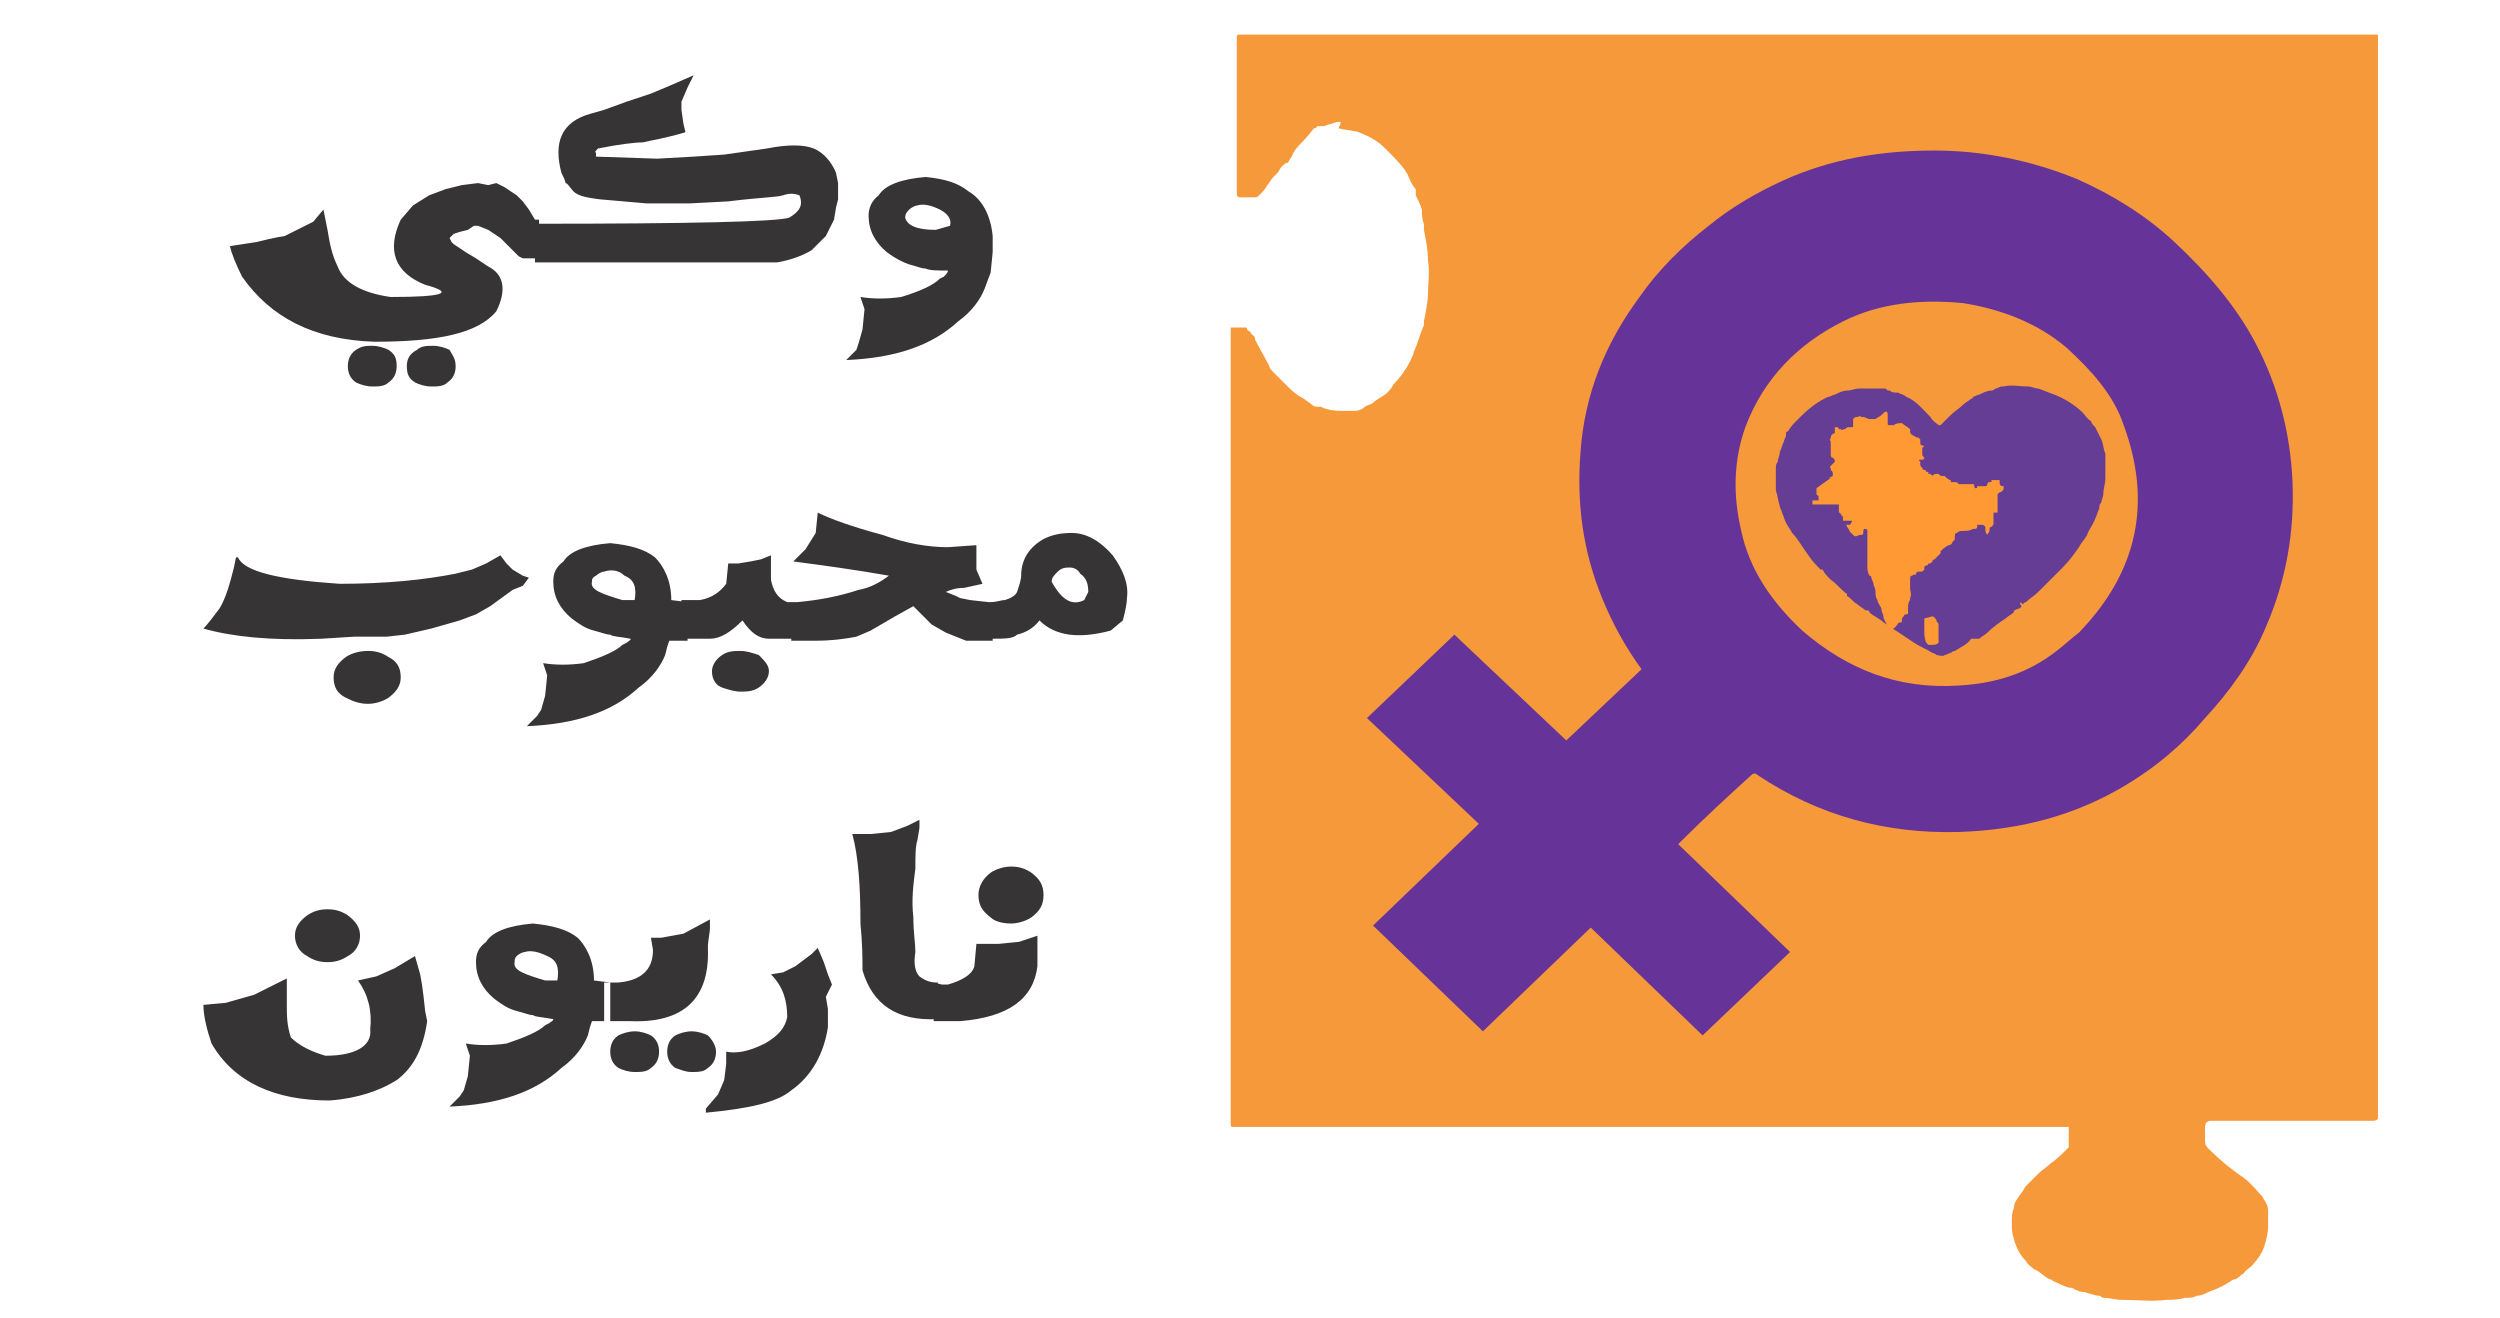 <?xml version="1.0" encoding="utf-8"?>
<!-- Generator: Adobe Illustrator 18.0.0, SVG Export Plug-In . SVG Version: 6.00 Build 0)  -->
<!DOCTYPE svg PUBLIC "-//W3C//DTD SVG 1.1//EN" "http://www.w3.org/Graphics/SVG/1.1/DTD/svg11.dtd">
<svg version="1.1" id="Layer_1" xmlns="http://www.w3.org/2000/svg" xmlns:xlink="http://www.w3.org/1999/xlink" x="0px" y="0px"
	 viewBox="0 0 122.9 64.8" enable-background="new 0 0 122.9 64.8" xml:space="preserve">
<path fill-rule="evenodd" clip-rule="evenodd" fill="#F5993B" d="M62.6,8.7c-0.1,0.1-0.2,0.3-0.3,0.4c-0.1,0.2-0.2,0.3-0.4,0.5
	c-0.1,0.1-0.1,0.1-0.3,0.1c-0.2,0-0.4,0-0.6,0c-0.1,0-0.2,0-0.2-0.2c0-0.5,0-1,0-1.6c0-2,0-4,0-6c0-0.2,0-0.2,0.2-0.2
	c4.5,0,9.1,0,13.6,0c3,0,6,0,9,0c2.8,0,5.7,0,8.5,0c2.9,0,5.8,0,8.8,0c0.2,0,0.5,0,0.7,0c1.5,0,3.1,0,4.6,0c3.5,0,7,0,10.5,0
	c0.1,0,0.1,0,0.2,0c0,0.1,0,0.2,0,0.2c0,2.3,0,4.6,0,6.9c0,14.2,0,28.5,0,42.7c0,0.5,0,1,0,1.4c0,0.6,0,1.2,0,1.8c0,0.1,0,0.2,0,0.3
	c-0.1,0.1-0.2,0.1-0.3,0.1c-0.3,0-0.6,0-0.9,0c-1.1,0-2.3,0-3.5,0c-1.2,0-2.3,0-3.5,0c-0.2,0-0.3,0.1-0.3,0.3c0,0.2,0,0.4,0,0.7
	c0,0.2,0.1,0.3,0.2,0.4c0.5,0.5,1.1,1,1.7,1.4c0.4,0.3,0.6,0.6,0.9,0.9c0.1,0.2,0.3,0.4,0.3,0.7c0,0.1,0,0.3,0,0.4
	c0,0.1,0,0.3,0,0.4c0,0.3-0.1,0.7-0.2,1c-0.1,0.3-0.3,0.6-0.5,0.8c-0.1,0.2-0.4,0.3-0.5,0.5c-0.2,0.1-0.3,0.3-0.5,0.3
	c-0.2,0.1-0.3,0.2-0.5,0.3c-0.2,0.1-0.4,0.2-0.7,0.3c-0.2,0.1-0.4,0.2-0.6,0.2c-0.2,0.1-0.3,0.1-0.5,0.1c0,0-0.1,0-0.1,0
	c-0.3,0.1-0.6,0.1-0.9,0.1c-0.7,0.1-1.4,0-2.2,0c-0.3,0-0.6-0.1-0.9-0.1c-0.1,0-0.1-0.1-0.2-0.1c-0.3,0-0.6-0.2-0.9-0.2
	c-0.1,0-0.2-0.1-0.3-0.1c-0.1-0.1-0.2-0.1-0.3-0.1c-0.3-0.1-0.5-0.2-0.7-0.3c-0.1,0-0.1-0.1-0.2-0.1c-0.3-0.1-0.5-0.4-0.8-0.5
	c-0.1-0.1-0.3-0.2-0.4-0.4c-0.3-0.3-0.5-0.7-0.6-1.1c-0.1-0.3-0.1-0.5-0.1-0.8c0-0.2,0-0.5,0.1-0.7c0-0.3,0.2-0.5,0.4-0.8
	c0.1-0.1,0.1-0.2,0.2-0.3c0.2-0.2,0.4-0.4,0.6-0.6c0.2-0.2,0.4-0.3,0.6-0.5c0.3-0.2,0.6-0.5,0.9-0.8l0,0l0,0c0,0,0,0,0,0
	c0,0,0,0,0,0l0,0l0,0c0,0,0,0,0,0c0,0,0,0,0,0l0,0l0,0c0,0,0,0,0,0l0,0c0,0,0,0,0,0l0,0c0,0,0,0,0,0c0,0,0,0,0-0.1c0,0,0,0,0,0
	c0-0.2,0-0.5,0-0.7c0,0,0,0,0,0c0,0,0-0.1,0-0.1c0,0,0,0,0,0c0,0,0,0,0-0.1l0,0c0,0,0,0,0,0l0,0l0,0h0c0,0,0,0-0.1,0c0,0,0,0-0.1,0
	c-0.1,0-0.1,0-0.2,0c-7,0-14,0-20.9,0c-5.9,0-11.8,0-17.8,0c-0.6,0-1.3,0-1.9,0c-0.2,0-0.2,0-0.2-0.2c0-13,0-25.9,0-38.9
	c0-0.1,0-0.1,0-0.2c0.2,0,0.5,0,0.7,0c0.1,0,0.1,0,0.1,0.1c0.1,0.1,0.2,0.1,0.2,0.2c0.1,0.1,0.2,0.1,0.2,0.3
	c0.2,0.4,0.5,0.9,0.7,1.3c0,0.1,0.1,0.2,0.2,0.3c0.2,0.2,0.4,0.4,0.6,0.6c0.3,0.3,0.5,0.5,0.9,0.7c0.1,0.1,0.3,0.2,0.4,0.3
	c0.1,0.1,0.2,0.1,0.4,0.1c0.1,0,0.2,0.1,0.3,0.1c0.3,0.1,0.6,0.1,1,0.1c0.1,0,0.1,0,0.2,0c0.1,0,0.1,0,0.2,0c0.2,0,0.4-0.1,0.5-0.2
	c0.1-0.1,0.3-0.1,0.4-0.2c0.2-0.2,0.5-0.3,0.7-0.5c0.1-0.1,0.2-0.2,0.3-0.4c0.3-0.3,0.6-0.7,0.8-1.1c0.1-0.2,0.2-0.4,0.2-0.5
	c0.2-0.4,0.3-0.9,0.5-1.3c0,0,0,0,0,0c0-0.1,0-0.1,0-0.2c0.1-0.5,0.2-1,0.2-1.4c0-0.5,0.1-1,0-1.6c0-0.5-0.1-1-0.2-1.5
	c0-0.1,0-0.2,0-0.3c-0.1-0.2-0.1-0.5-0.1-0.7c-0.1-0.3-0.2-0.5-0.3-0.7c0,0,0-0.1,0-0.1c0,0,0,0,0-0.1c0,0,0,0,0,0c0,0,0,0,0,0
	c0,0,0,0,0,0c0,0,0,0,0-0.1c-0.2-0.2-0.3-0.5-0.4-0.7c0-0.1-0.1-0.1-0.1-0.2c-0.3-0.4-0.6-0.7-1-1.1c-0.4-0.4-0.8-0.6-1.3-0.8
	c-0.3-0.1-0.7-0.1-1-0.2C66,5.9,65.9,6,65.7,6c-0.2,0.1-0.4,0.1-0.6,0.2c0,0-0.1,0-0.1,0c0,0,0,0,0,0c0,0-0.1,0-0.1,0c0,0,0,0,0,0
	c0,0-0.1,0-0.1,0c0,0-0.1,0-0.1,0.1l0,0c0,0,0,0,0,0l0,0c0,0,0,0,0,0l0,0c0,0,0,0,0,0l0,0c0,0,0,0-0.1,0l0,0c0,0,0,0,0,0
	c0,0,0,0,0,0C64.2,6.8,64.1,6.9,64,7c-0.2,0.2-0.4,0.4-0.5,0.7c-0.1,0.1-0.1,0.2-0.2,0.3C63.2,8,63.1,8.1,63,8.2
	c-0.1,0.1-0.1,0.2-0.2,0.3C62.8,8.5,62.7,8.6,62.6,8.7z"/>
<path fill-rule="evenodd" clip-rule="evenodd" fill="#663399" d="M78.2,45.6l5.5,5.3l4.3-4.1l-5.5-5.3l0.2-0.2
	c1.1-1.1,2.3-2.2,3.4-3.2c0.1-0.1,0.2-0.1,0.3,0c3,2,6.3,2.9,9.9,2.8c3-0.1,5.7-0.8,8.2-2.3c1.5-0.9,2.8-2,3.9-3.3
	c1.2-1.3,2.3-2.8,3-4.5c1-2.3,1.4-4.7,1.3-7.1c-0.1-2.4-0.7-4.7-1.8-6.8c-1-1.9-2.4-3.5-4-5c-1.4-1.3-3-2.3-4.8-3.1
	c-2.2-0.9-4.6-1.4-7-1.4c-2.6,0-5.1,0.4-7.5,1.5c-1.3,0.6-2.5,1.3-3.6,2.2c-1.3,1-2.5,2.2-3.4,3.5c-1.7,2.3-2.7,4.8-2.9,7.6
	c-0.2,2.5,0.1,4.9,1.1,7.3c0.5,1.2,1.1,2.3,1.9,3.4l-3.7,3.5l-5.5-5.2l-4.3,4.1l5.5,5.2l-5.2,5l5.4,5.2L78.2,45.6z M102.2,31.1
	c-0.4,0.3-0.7,0.6-1.1,0.9c-1.4,1.1-3,1.6-4.8,1.7c-3,0.2-5.5-0.8-7.7-2.7c-1.5-1.4-2.6-3-3-4.9c-0.4-1.7-0.4-3.4,0.2-5.1
	c0.9-2.4,2.6-4.1,4.8-5.2c1.8-0.9,3.8-1.1,5.9-0.9c1.9,0.3,3.7,1,5.1,2.2c1.2,1.1,2.3,2.3,2.8,3.8C105.8,24.7,105.1,28.1,102.2,31.1
	z"/>
<path fill-rule="evenodd" clip-rule="evenodd" fill="#663D94" d="M96.1,32c-0.1,0-0.2,0.1-0.2,0.1c-0.1,0-0.2,0.1-0.3,0.1
	c-0.1,0.1-0.3,0-0.4,0c-0.1-0.1-0.2-0.1-0.2-0.1c-0.3-0.2-0.6-0.3-0.9-0.5c-0.3-0.2-0.6-0.4-0.9-0.6c-0.2-0.1-0.4-0.3-0.6-0.4
	c-0.2-0.2-0.5-0.3-0.7-0.5c0-0.1-0.1-0.1-0.2-0.1c-0.1-0.1-0.3-0.2-0.4-0.3c-0.2-0.1-0.3-0.3-0.5-0.4c0,0,0,0,0-0.1
	c-0.3-0.2-0.5-0.5-0.8-0.7c-0.2-0.2-0.3-0.3-0.4-0.5c0,0,0,0-0.1,0c-0.2-0.2-0.4-0.4-0.6-0.7c-0.3-0.4-0.5-0.8-0.8-1.1
	c-0.1-0.2-0.2-0.3-0.3-0.5c-0.1-0.2-0.1-0.3-0.2-0.5c0-0.1-0.1-0.2-0.1-0.3c-0.1-0.3-0.1-0.5-0.2-0.8c0,0,0-0.1,0-0.1
	c0-0.2,0-0.3,0-0.5c0-0.1,0-0.3,0-0.4c0-0.2,0-0.3,0.1-0.4c0-0.2,0.1-0.3,0.1-0.5c0.1-0.2,0.1-0.3,0.2-0.5c0-0.1,0.1-0.2,0.1-0.3
	c0,0,0,0,0-0.1c0,0,0-0.1,0.1-0.1c0.1-0.2,0.3-0.4,0.5-0.6c0,0,0.1-0.1,0.1-0.1c0,0,0,0,0,0c0.4-0.4,0.9-0.8,1.4-1
	c0.1,0,0.2-0.1,0.3-0.1c0.2-0.1,0.4-0.2,0.6-0.2c0.2,0,0.4-0.1,0.6-0.1c0.2,0,0.3,0,0.5,0c0.2,0,0.4,0,0.6,0c0,0,0.1,0,0.1,0
	c0.1,0,0.1,0,0.2,0.1c0,0,0.1,0,0.1,0c0.1,0.1,0.2,0.1,0.4,0.1c0.2,0.1,0.3,0.1,0.4,0.2c0.5,0.2,0.8,0.6,1.2,1
	c0.1,0.2,0.3,0.3,0.4,0.4c0,0,0.1,0,0.1,0c0.2-0.2,0.3-0.3,0.5-0.5c0,0,0,0,0,0l0,0c0.2-0.2,0.4-0.3,0.6-0.5
	c0.1-0.1,0.3-0.2,0.4-0.3c0,0,0.1,0,0.1-0.1c0.1,0,0.2-0.1,0.3-0.1c0.2-0.1,0.4-0.2,0.6-0.2c0.1,0,0.2-0.1,0.2-0.1
	c0.1,0,0.2-0.1,0.3-0.1c0,0,0.1,0,0.1,0c0.4-0.1,0.8,0,1.2,0c0.2,0,0.3,0.1,0.5,0.1c0.3,0.1,0.5,0.2,0.8,0.3c0.5,0.2,1,0.5,1.4,0.9
	c0.1,0.1,0.2,0.3,0.4,0.4c0,0.1,0.1,0.2,0.2,0.3c0.1,0.2,0.2,0.4,0.3,0.6c0.1,0.2,0.1,0.5,0.2,0.7c0,0,0,0,0,0.1c0,0.3,0,0.7,0,1.1
	c0,0.3-0.1,0.5-0.1,0.8c0,0.1-0.1,0.3-0.1,0.4c-0.1,0.1-0.1,0.2-0.1,0.3c-0.1,0.2-0.1,0.3-0.2,0.5c-0.1,0.3-0.3,0.5-0.4,0.8
	c-0.1,0.2-0.3,0.4-0.4,0.6c-0.2,0.3-0.5,0.7-0.8,1c-0.4,0.4-0.8,0.8-1.2,1.2c-0.2,0.2-0.4,0.3-0.6,0.5c-0.1,0-0.1,0.1-0.2,0.1
	c0,0,0,0,0,0c0-0.1-0.1-0.1-0.1,0v0c0.1,0.1,0.1,0.1,0,0.2C99,30,99,30,99,30.1c-0.1,0.1-0.3,0.2-0.4,0.3c-0.3,0.2-0.6,0.4-0.9,0.7
	c-0.1,0.1-0.3,0.2-0.4,0.3c0,0,0,0,0,0l0,0c0,0,0,0-0.1,0c0,0,0,0,0,0l0,0c0,0,0,0-0.1,0c0,0,0,0-0.1,0c0,0,0,0-0.1,0
	C96.7,31.7,96.4,31.8,96.1,32C96.2,32,96.1,32,96.1,32z"/>
<path fill-rule="evenodd" clip-rule="evenodd" fill="#FF9933" d="M95,30.3c0.1,0,0.2,0.2,0.2,0.2c0,0.1,0.1,0.1,0.1,0.2l0,0l0,0
	c0,0,0,0.1,0,0.1c0,0,0,0,0,0.1c0,0,0,0,0,0v0c0,0,0,0.1,0,0.1c0,0,0,0,0,0.1c0,0,0,0.1,0,0.1c0,0,0,0,0,0.1c0,0,0,0.1,0,0.1
	c0,0,0,0,0,0.1c0,0,0,0,0,0.1c-0.1,0.1-0.2,0.1-0.3,0.1c-0.1,0-0.1,0-0.2,0c0,0-0.1-0.1-0.1-0.1c-0.1-0.2-0.1-0.4-0.1-0.6
	c0,0,0,0,0-0.1c0-0.1,0-0.1,0-0.2v0c0,0,0-0.1,0-0.1c0-0.1,0-0.1,0-0.2C95,30.3,95,30.3,95,30.3z M90.1,23.4L90.1,23.4
	c0-0.1,0-0.1,0-0.1c0-0.1,0-0.1-0.1-0.2v0c0,0,0,0,0-0.1c-0.1,0,0-0.1,0-0.1l0,0l0,0l0,0l0,0c0,0,0,0,0.1-0.1v0l0,0
	c0,0,0.1-0.1,0.1-0.1c0-0.1,0-0.1-0.1-0.2c-0.1,0-0.1-0.1-0.1-0.2c0-0.1,0-0.2,0-0.3c0-0.1,0-0.2,0-0.2c0,0,0-0.1,0-0.1
	c-0.1-0.1,0-0.1,0-0.2c0-0.1,0.1-0.2,0.2-0.2c0,0,0-0.1,0-0.1c0,0,0,0,0-0.1c0,0,0,0,0-0.1h0c0,0,0,0,0.1,0c0,0,0.1,0,0.1,0.1
	c0,0,0,0,0.1,0c0,0,0,0,0,0c0,0,0.1,0.1,0.1,0c0,0,0,0,0.1,0l0,0c0.1-0.1,0.1-0.1,0.3-0.1c0.1,0,0.1,0,0.1-0.1l0,0c0,0,0,0,0-0.1
	c0,0,0,0,0-0.1h0c0,0,0,0,0-0.1v0c0.1-0.1,0.1-0.1,0.2-0.1c0.1,0,0.1-0.1,0.2,0c0,0,0.1,0,0.1,0c0.1,0,0.2,0.1,0.3,0.1
	c0,0,0.1,0,0.1,0c0,0,0.1,0,0.2,0h0c0.1-0.1,0.2-0.1,0.3-0.2c0,0,0.1-0.1,0.1-0.1c0.1-0.1,0.2-0.1,0.2,0.1c0,0.1,0,0.1,0,0.2
	c0,0,0,0,0,0.1c0,0,0,0,0,0.1c0,0.1,0,0.1,0.1,0.1c0,0,0,0,0.1,0c0,0,0.1,0,0.1,0c0.1-0.1,0.3-0.1,0.4-0.1c0.1,0.1,0.3,0.2,0.4,0.3
	c0,0,0,0,0,0.1c0,0.2,0.2,0.2,0.3,0.3c0.1,0,0.1,0,0.2,0.1c0,0,0,0.1,0,0.1c0,0.1,0,0.2,0.1,0.2c0.1,0,0.1,0.1,0,0.1
	c0,0.1,0,0.2,0,0.3c0,0.1,0,0.1,0.1,0.2c0,0,0,0.1-0.1,0.1c-0.2,0-0.2,0-0.1,0.1c0,0,0,0,0,0c0,0,0,0.1,0,0.1c0,0.1,0,0.1,0.1,0.2
	c0,0,0,0.1,0.1,0.1c0,0,0.1,0,0.1,0.1h0c0,0,0,0,0.1,0c0,0,0,0,0,0.1l0,0l0,0h0l0,0h0c0,0,0,0,0.1,0c0.1,0.1,0.1,0.1,0.2,0
	c0.1,0,0.1,0,0.2,0c0.1,0.1,0.1,0.1,0.2,0.1c0,0,0,0,0.1,0c0.1,0.1,0.2,0.2,0.3,0.2c0,0,0,0,0,0c0,0,0,0,0,0.1l0,0h0l0,0l0,0
	c0,0,0,0,0.1,0c0,0,0.1,0,0.1,0c0,0,0,0,0,0v0l0,0c0.1,0,0.1,0,0.2,0.1h0c0,0,0.1,0,0.1,0c0,0,0.1,0,0.1,0h0c0,0,0.1,0,0.1,0l0,0h0
	c0,0,0,0,0,0c0.1,0,0.1,0,0.2,0c0,0,0.1,0,0.1,0l0,0c0,0,0,0,0.1,0c0,0,0,0,0,0c0.1,0,0,0.1,0.1,0.2c0.1,0,0.1,0,0.1-0.1h0l0,0v0
	c0,0,0,0,0,0l0,0l0,0l0,0l0,0h0c0,0,0.1,0,0.1,0c0,0,0,0,0,0c0,0,0,0,0,0c0,0,0.1,0,0.1,0h0c0,0,0.1,0,0.1,0h0h0c0,0,0,0,0,0h0l0,0
	c0,0,0,0,0,0c0,0,0,0,0,0h0c0,0,0,0,0.1,0c0,0,0.1,0,0.1-0.1h0l0,0l0,0c0,0,0,0,0,0v0c0,0,0,0,0,0l0,0h0l0,0c0,0,0-0.1,0.1-0.1l0,0
	l0,0c0,0,0,0,0.1,0h0l0,0c0,0,0,0,0,0c0,0,0,0,0,0h0l0,0c0,0,0,0,0-0.1l0,0c0,0,0,0,0,0l0,0c0,0,0.1,0,0.1,0h0c0,0,0,0,0,0
	c0,0,0,0,0,0c0,0,0.1,0,0.1,0l0,0l0,0c0,0,0,0,0,0c0,0,0,0,0.1,0c0,0,0,0,0.1,0l0,0h0c0,0,0,0.1,0,0.1c0,0.2,0.1,0.2,0.2,0.2l0,0
	c0,0,0,0,0,0c0,0,0,0.1,0,0.1l0,0c0,0,0,0,0,0c0,0.1-0.1,0.2-0.2,0.2h0l0,0c0,0,0,0-0.1,0.1c0,0,0,0,0,0c0,0,0,0,0,0h0c0,0,0,0,0,0
	c0,0,0,0,0,0c0,0,0,0,0,0c0,0,0,0,0,0.1c0,0.1,0,0.2,0,0.2c0,0,0,0,0,0l0,0c0,0,0,0,0,0v0c0,0,0,0,0,0l0,0c0,0,0,0,0,0
	c0,0,0,0,0,0.1c0,0,0,0.1,0,0.1c0,0,0,0,0,0c0,0,0,0.1,0,0.1v0c0,0,0,0,0,0.1c0,0,0,0,0,0.1c0,0,0,0,0,0c0,0,0,0,0,0.1l0,0
	c0,0,0,0,0,0c0,0,0,0-0.1,0c0,0,0,0-0.1,0c0,0.1,0,0.2,0,0.3c0,0.1,0,0.1,0,0.2c0,0.1,0,0.1-0.1,0.2c-0.1,0-0.1,0.1-0.1,0.2
	c0,0.1-0.1,0.1-0.1,0.2c-0.1-0.1-0.1-0.2-0.1-0.3c0,0,0-0.1,0-0.1c-0.1-0.1-0.1-0.1-0.2-0.1c0,0-0.1,0-0.1,0c-0.1,0-0.1,0-0.1,0
	c0,0,0,0.1,0,0.1c0,0.1-0.1,0.1-0.1,0.1c0,0-0.1,0-0.1,0c-0.2,0.1-0.3,0.1-0.5,0.1c-0.1,0-0.2,0-0.3,0.1c-0.1,0-0.1,0.1-0.1,0.2
	c0,0.1,0,0.2-0.1,0.2c0,0.1-0.1,0.2-0.2,0.2c-0.2,0.1-0.3,0.2-0.4,0.3l0,0c0,0,0,0,0,0.1c0,0-0.1,0.1-0.1,0.1c0,0-0.1,0.1-0.1,0.1
	c0,0,0,0-0.1,0.1c0,0-0.1,0-0.1,0.1c0,0,0,0,0,0c0,0,0,0-0.1,0.1c0,0,0,0-0.1,0c0,0,0,0.1-0.1,0.1c0,0-0.1,0-0.1,0.1
	c0,0,0,0.1,0,0.1v0c0,0-0.1,0.1-0.1,0.1c-0.1,0-0.1,0-0.2,0c-0.1,0-0.1,0.1-0.1,0.1c0,0.1-0.1,0-0.2,0.1c-0.1,0-0.1,0.1-0.1,0.2
	c0,0.1,0,0.1,0,0.2v0c0,0,0,0.1,0,0.1v0.1c0,0.2,0.1,0.3,0,0.5c0,0,0,0,0,0.1c-0.1,0.1-0.1,0.3-0.1,0.4c0,0.1,0,0.1,0,0.2
	c0,0.1,0,0.1-0.1,0.1c-0.1,0-0.1,0.1-0.2,0.2c0,0,0,0,0,0.1c0,0.1-0.1,0.1,0.1,0.1c-0.1,0-0.1,0-0.2,0c-0.1,0-0.1,0.1-0.2,0.2
	c0,0,0,0,0,0c-0.1,0.1-0.2,0.2-0.3,0.1c-0.1-0.1-0.2-0.3-0.3-0.5c0-0.2-0.1-0.3-0.1-0.4c0-0.2-0.2-0.3-0.2-0.5
	c-0.1-0.1-0.1-0.3-0.1-0.4c0-0.2-0.1-0.3-0.1-0.4c0-0.1-0.1-0.2-0.1-0.3c0,0,0-0.1-0.1-0.1c-0.1-0.2-0.1-0.3-0.1-0.5
	c0-0.1,0-0.2,0-0.3c0,0,0-0.1,0-0.1c0-0.2,0-0.3,0-0.5c0-0.1,0-0.2,0-0.3c0-0.1,0-0.1,0-0.2c0-0.1,0-0.2,0-0.3c0,0,0-0.1-0.1-0.1
	c-0.1,0-0.1,0.1-0.1,0.1c0,0.1,0,0.1,0,0.1c0,0.1-0.1,0.1-0.2,0.1c-0.2,0.1-0.2,0.1-0.4-0.1c-0.1-0.1-0.1-0.2-0.2-0.3
	c0,0,0-0.1-0.1-0.1c0.1,0,0.1,0,0.2,0c0,0,0.1,0,0.1-0.1c0.1-0.1,0-0.1,0-0.1h-0.1c0,0-0.1,0-0.1,0l0,0c0,0,0,0-0.1,0l0,0l0,0
	c0,0,0,0-0.1,0c0,0,0,0,0-0.1l0,0c0,0,0-0.1,0-0.1c0,0,0,0-0.1-0.1l0,0c0-0.1-0.1-0.1-0.1-0.1l0,0c0,0,0,0,0-0.1c0,0,0-0.1,0-0.1
	c0,0,0,0,0-0.1l0,0c0,0,0,0,0,0c0,0,0,0,0,0c0,0,0-0.1,0-0.1v0c0,0,0,0,0,0c0,0,0,0,0,0h-0.1c-0.2,0-0.3,0-0.5,0c0,0,0,0,0,0
	c0,0,0,0,0,0c0,0,0,0,0,0c0,0-0.1,0-0.1,0c0,0,0,0-0.1,0c0,0-0.1,0-0.1,0c0,0,0,0,0,0c0,0-0.1,0-0.1,0c-0.1,0-0.2,0-0.3,0
	c0,0,0-0.1,0-0.1c0,0,0,0,0,0c0,0,0,0,0-0.1c0,0,0,0,0,0c0,0,0,0,0,0c0,0,0,0,0,0c0,0,0,0,0.1,0l0,0l0,0c0,0,0,0,0,0c0,0,0,0,0,0
	c0,0,0,0,0,0c0.1,0,0.1,0,0.2,0l0,0l0,0c0,0,0,0,0,0c0,0,0,0,0-0.1s0,0,0-0.1c0,0,0,0-0.1-0.1c0,0,0-0.1,0-0.1c0-0.1,0-0.1,0-0.2
	C90,23.5,90,23.5,90.1,23.4L90,23.5c0,0,0,0,0,0c0,0,0,0,0,0c0,0,0,0-0.1,0C90.1,23.4,90.1,23.4,90.1,23.4z"/>
<path fill="#373435" d="M18.4,16.8c-3-0.1-5.1-1.2-6.5-3.2c-0.3-0.6-0.5-1.1-0.6-1.5l1.3-0.2c0.4-0.1,0.8-0.2,1.4-0.3l0.6-0.3
	l0.8-0.4l0.5-0.6l0.2,1c0.1,0.6,0.2,1.2,0.5,1.8c0.3,0.8,1.2,1.3,2.6,1.5c2.6,0,3.2-0.2,1.7-0.6c-1.5-0.6-1.9-1.7-1.2-3.2l0.6-0.7
	l0.8-0.5l0.8-0.3l0.8-0.2l0.8-0.1l0.5,0.1L24.4,9l0.4,0.2l0.3,0.2l0.3,0.2l0.3,0.3l0.3,0.4l0.3,0.5l0.2,0v1.9h-0.8l-0.2-0.1
	l-0.9-0.9l-0.6-0.4l-0.5-0.2h-0.2L23,11.3l-0.4,0.1l-0.3,0.1l-0.1,0.1l-0.1,0.1l0.1,0.2l0.1,0.1l0.3,0.2l0.3,0.2l0.5,0.3l0.6,0.4
	c0.8,0.4,0.9,1.2,0.4,2.2C23.5,16.4,21.5,16.8,18.4,16.8z M19.5,18c0,0.3-0.1,0.6-0.4,0.8c-0.2,0.2-0.5,0.2-0.8,0.2
	c-0.3,0-0.6-0.1-0.8-0.2c-0.3-0.2-0.4-0.5-0.4-0.8c0-0.3,0.1-0.6,0.4-0.8C17.8,17,18,17,18.3,17c0.3,0,0.6,0.1,0.8,0.2
	C19.4,17.4,19.5,17.6,19.5,18z M22.4,18c0,0.3-0.1,0.6-0.4,0.8c-0.2,0.2-0.5,0.2-0.8,0.2s-0.6-0.1-0.8-0.2C20.1,18.6,20,18.4,20,18
	c0-0.3,0.1-0.6,0.5-0.8c0.2-0.2,0.5-0.2,0.8-0.2c0.3,0,0.6,0.1,0.8,0.2C22.2,17.4,22.4,17.6,22.4,18z M35.8,9.9L33.9,10l-2.1,0
	l-2.3-0.2c-0.8-0.1-1.2-0.2-1.4-0.5C28,9.2,27.9,9,27.8,9c0-0.1-0.1-0.3-0.2-0.5c-0.4-1.5,0-2.5,1.4-2.9l0.7-0.2L30.8,5L32,4.6
	c0.5-0.2,1.2-0.5,2.1-0.9L34,3.9l-0.2,0.4L33.5,5v0.4l0.1,0.7l0.1,0.4c-1,0.3-1.7,0.4-2.1,0.5c-0.4,0-1.2,0.1-2.2,0.3
	c-0.1,0.1-0.2,0.2-0.1,0.2l0,0.2l3,0.1l1.8-0.1l1.5-0.1l2.1-0.3c1-0.2,1.8-0.2,2.3,0s0.9,0.7,1.1,1.2l0.1,0.5l0,0.6l0,0.2l-0.1,0.4
	L41,10.8L40.9,11l-0.1,0.2l-0.2,0.4l-0.2,0.2l-0.2,0.2l-0.3,0.3c-0.5,0.3-1.1,0.5-1.7,0.6l-1,0l-10.9,0l0-1.9
	c7.7,0,11.9-0.1,12.5-0.3c0.5-0.3,0.7-0.6,0.5-1.1c-0.3-0.1-0.5-0.1-0.8,0S37.4,9.7,35.8,9.9z M48.8,11.6l0,0.8l-0.1,1l-0.3,0.8
	c-0.2,0.5-0.6,1.1-1.3,1.6c-1.3,1.2-3.1,1.8-5.5,1.9l0.5-0.5l0.1-0.3l0.2-0.7l0.1-1l-0.2-0.6c0.6,0.1,1.3,0.1,2,0
	c1-0.3,1.6-0.6,1.9-0.9l0.2-0.1c0.1-0.1,0.2-0.2,0.2-0.3c-0.5,0-0.9,0-1.1-0.1c-0.2,0-0.4-0.1-0.8-0.2c-0.3-0.1-0.7-0.3-1.1-0.6
	c-0.6-0.5-0.9-1.1-0.9-1.8c0-0.3,0.1-0.7,0.5-1c0.3-0.5,1.1-0.8,2.3-0.9c1,0.1,1.6,0.3,2.1,0.7C48.3,9.8,48.7,10.6,48.8,11.6z
	 M44.5,10.7c0.1,0.4,0.6,0.6,1.5,0.6l0.7-0.2c0.1-0.3-0.1-0.6-0.5-0.8s-0.8-0.3-1.1-0.2c-0.1,0-0.3,0.1-0.4,0.2
	C44.5,10.5,44.5,10.6,44.5,10.7z"/>
<path fill="#373435" d="M24.1,29.8l-0.7,0.4l-0.8,0.3l-1.4,0.4l-1.3,0.3L19,31.3l-0.8,0l-0.8,0l-1.6,0.1c-2.5,0.1-4.4-0.1-5.8-0.5
	c0.2-0.2,0.5-0.6,0.8-1c0.3-0.5,0.5-1.2,0.7-2l0.1-0.5l0.1,0c0.3,0.7,2,1.1,5,1.3c2.3,0,4.2-0.2,5.7-0.5l0.8-0.2l0.7-0.3l0.7-0.4
	l0.3,0.4l0.3,0.3l0.5,0.3l0.3,0.1l-0.3,0.4L25.2,29L24.1,29.8z M16.4,33.3c0-0.4,0.2-0.7,0.6-1c0.3-0.2,0.7-0.3,1.1-0.3
	c0.4,0,0.7,0.1,1,0.3c0.4,0.2,0.6,0.5,0.6,1c0,0.4-0.2,0.7-0.6,1c-0.3,0.2-0.7,0.3-1,0.3c-0.4,0-0.7-0.1-1.1-0.3
	C16.6,34.1,16.4,33.8,16.4,33.3z M33,29.5l0.8,0.1l0,1.9l-0.9,0l-0.1,0.3l-0.1,0.4c-0.2,0.5-0.6,1.1-1.3,1.6
	c-1.3,1.2-3.1,1.8-5.5,1.9l0.5-0.5l0.2-0.3l0.2-0.7l0.1-1l-0.2-0.6c0.6,0.1,1.3,0.1,2,0c0.9-0.3,1.6-0.6,1.9-0.9l0.2-0.1
	c0.1-0.1,0.2-0.1,0.2-0.2c-0.5-0.1-0.9-0.1-1-0.2c-0.2,0-0.4-0.1-0.8-0.2c-0.4-0.1-0.7-0.3-1.1-0.6c-0.6-0.5-0.9-1.1-0.9-1.8
	c0-0.4,0.1-0.7,0.5-1c0.3-0.5,1.1-0.8,2.3-0.9c1,0.1,1.7,0.3,2.2,0.7C32.6,27.8,33,28.5,33,29.5z M29.1,28.6
	c-0.1,0.4,0.5,0.6,1.5,0.9l0.6,0c0.1-0.6,0-1-0.5-1.2C30.4,28,30,28,29.7,28.1c-0.1,0-0.3,0.1-0.4,0.2
	C29.1,28.4,29.1,28.5,29.1,28.6z M37.9,27.3c0,0.5,0,0.9,0,1.2c0.1,0.5,0.3,0.9,0.8,1.1h0.2v1.8h-1.1c-0.5,0-0.9-0.3-1.3-0.9
	c-0.6,0.6-1.1,0.9-1.6,0.9h-1.4v-1.9h0.9c0.6-0.1,1-0.4,1.3-0.8l0.1-1c0.3,0,0.5,0,0.5,0l0.6-0.1l0.5-0.1L37.9,27.3z M37.8,33
	c0,0.3-0.2,0.6-0.5,0.8c-0.3,0.2-0.6,0.2-0.9,0.2c-0.3,0-0.6-0.1-0.9-0.2C35.2,33.7,35,33.4,35,33c0-0.3,0.2-0.6,0.5-0.8
	c0.3-0.2,0.6-0.2,0.9-0.2s0.6,0.1,0.9,0.2C37.6,32.5,37.8,32.7,37.8,33z M38.9,29.6h0.3c1.1-0.1,2.1-0.3,3-0.6
	c0.6-0.1,1.1-0.4,1.5-0.7c-1.7-0.3-3.2-0.5-4.7-0.7l0.6-0.6l0.5-0.8l0.1-1c0.6,0.3,1.7,0.7,3.2,1.1c1.1,0.4,2.2,0.6,3.2,0.6l1.4-0.1
	l0,0.5l0,0.7l0.3,0.7l-0.9,0.2c-0.4,0-0.7,0.1-0.9,0.2l0.5,0.2l0.2,0.1l0.5,0.1l0.9,0.1h0.2v1.9l-1.3,0l-1-0.4l-0.7-0.4l-0.5-0.5
	l-0.4-0.4L44,30.3L42.8,31l-0.7,0.3c-0.5,0.1-1.2,0.2-2.1,0.2h-1.1V29.6z M50.2,28.3c0-0.8,0.4-1.4,1.1-1.8c0.4-0.2,0.8-0.3,1.4-0.3
	c0.7,0,1.4,0.4,2,1.1c0.5,0.7,0.8,1.4,0.7,2.1c0,0.3-0.1,0.7-0.2,1.1l-0.6,0.5c-1.5,0.4-2.7,0.3-3.5-0.5c-0.3,0.4-0.7,0.6-1.1,0.7
	c-0.2,0.2-0.6,0.2-1.3,0.2v-1.8c0.3,0,0.5-0.1,0.7-0.1c0.3-0.1,0.5-0.2,0.6-0.4C50.1,28.8,50.2,28.5,50.2,28.3z M52.6,27.9
	c-0.2,0-0.4,0-0.6,0.2c-0.2,0.2-0.3,0.3-0.3,0.5c0.5,0.9,1,1.2,1.6,0.9l0.2-0.4c0-0.4-0.1-0.7-0.4-0.9C53,28,52.8,27.9,52.6,27.9z"
	/>
<path fill="#373435" d="M21,50.2c-0.2,1.4-0.7,2.3-1.5,2.9c-0.8,0.5-1.9,0.9-3.3,1c-2.7,0-4.7-0.9-5.8-2.8c-0.2-0.6-0.4-1.3-0.4-1.9
	l1.1-0.1l1.4-0.4l1.6-0.8l0,1.3c0,0.5,0,1,0.2,1.6c0.4,0.4,1,0.7,1.7,0.9c1.5,0,2.3-0.5,2.2-1.3c0.1-0.9-0.1-1.7-0.6-2.4l0.9-0.2
	l0.9-0.4l1-0.6l0.2,0.7c0.1,0.3,0.2,1,0.3,2L21,50.2z M17.7,46c0,0.4-0.2,0.8-0.6,1c-0.3,0.2-0.6,0.3-1,0.3c-0.4,0-0.7-0.1-1-0.3
	c-0.4-0.2-0.6-0.6-0.6-1c0-0.4,0.2-0.7,0.6-1c0.3-0.2,0.6-0.3,1-0.3c0.4,0,0.7,0.1,1,0.3C17.5,45.3,17.7,45.6,17.7,46z M29.2,48.2
	l0.8,0.1l0,1.9l-0.9,0l-0.1,0.3l-0.1,0.4c-0.2,0.5-0.6,1.1-1.3,1.6c-1.3,1.2-3.1,1.8-5.5,1.9l0.5-0.5l0.2-0.3l0.2-0.7l0.1-1
	l-0.2-0.6c0.6,0.1,1.3,0.1,2,0c0.9-0.3,1.6-0.6,1.9-0.9l0.2-0.1c0.1-0.1,0.2-0.1,0.2-0.2c-0.5-0.1-0.9-0.1-1-0.2
	c-0.2,0-0.4-0.1-0.8-0.2c-0.4-0.1-0.7-0.3-1.1-0.6c-0.6-0.5-0.9-1.1-0.9-1.8c0-0.4,0.1-0.7,0.5-1c0.3-0.5,1.1-0.8,2.3-0.9
	c1,0.1,1.7,0.3,2.2,0.7C28.8,46.5,29.2,47.2,29.2,48.2z M25.3,47.3c-0.1,0.4,0.5,0.6,1.5,0.9l0.6,0c0.1-0.6,0-1-0.5-1.2
	c-0.4-0.2-0.8-0.3-1.1-0.2c-0.1,0-0.3,0.1-0.4,0.2C25.3,47.1,25.3,47.2,25.3,47.3z M29.7,48.3v1.9H31c2.6,0.1,3.9-1.1,3.8-3.6
	c0-0.4,0.1-0.7,0.1-1l0-0.4l-1.3,0.7l-1.1,0.2H32l0.1,0.6c0,1-0.6,1.5-1.7,1.6l-0.5,0H29.7z M32.4,51.7c0,0.3-0.1,0.6-0.4,0.8
	c-0.2,0.2-0.5,0.2-0.8,0.2c-0.3,0-0.6-0.1-0.8-0.2c-0.3-0.2-0.4-0.5-0.4-0.8c0-0.3,0.1-0.6,0.4-0.8c0.2-0.1,0.5-0.2,0.8-0.2
	c0.3,0,0.6,0.1,0.8,0.2C32.3,51.1,32.4,51.4,32.4,51.7z M35.2,51.7c0,0.3-0.1,0.6-0.4,0.8c-0.2,0.2-0.5,0.2-0.8,0.2
	s-0.5-0.1-0.8-0.2c-0.3-0.2-0.4-0.5-0.4-0.8c0-0.3,0.1-0.6,0.4-0.8c0.2-0.1,0.5-0.2,0.8-0.2c0.3,0,0.6,0.1,0.8,0.2
	C35,51.1,35.2,51.4,35.2,51.7z M40.6,49l0.1,0.6l0,0.9c-0.2,1.3-0.8,2.4-1.8,3.1c-0.7,0.6-2.1,0.9-4.2,1.1l0-0.2l0.6-0.7l0.3-0.7
	l0.1-0.8l0-0.6c0.5,0.1,1.1,0,1.9-0.4c0.7-0.4,1-0.8,1.1-1.3c0-0.8-0.2-1.5-0.8-2.1l0.6-0.1l0.6-0.3l0.4-0.3l0.4-0.3l0.3-0.3
	l0.3,0.7l0.2,0.6l0.2,0.5L40.6,49z M46.1,48.3c-0.2,0-0.5,0-0.9-0.3c-0.2-0.2-0.3-0.6-0.2-1.2c0-0.4-0.1-1-0.1-1.7
	c-0.1-0.9,0-1.6,0.1-2.4c0-0.6,0-1.1,0.1-1.4l0.1-0.6l0-0.4l-0.6,0.3l-0.8,0.3l-1,0.1L41.9,41c0.3,1.1,0.4,2.6,0.4,4.4
	c0.1,1,0.1,1.8,0.1,2.3c0.5,1.7,1.7,2.5,3.7,2.4V48.3z M45.9,48.3l0,1.9h1.3c2.4-0.2,3.6-1.1,3.8-2.7c0-0.5,0-0.8,0-1.1l0-0.4
	l-0.9,0.3l-1,0.1l-1.1,0l-0.1,1.1c-0.1,0.4-0.6,0.7-1.3,0.9l-0.3,0L45.9,48.3z M51.3,44c0,0.5-0.2,0.8-0.6,1.1
	c-0.3,0.2-0.7,0.3-1,0.3c-0.4,0-0.8-0.1-1-0.3c-0.4-0.3-0.6-0.6-0.6-1.1c0-0.4,0.2-0.8,0.6-1.1c0.3-0.2,0.7-0.3,1-0.3
	c0.4,0,0.7,0.1,1,0.3C51.1,43.2,51.3,43.5,51.3,44z"/>
</svg>
